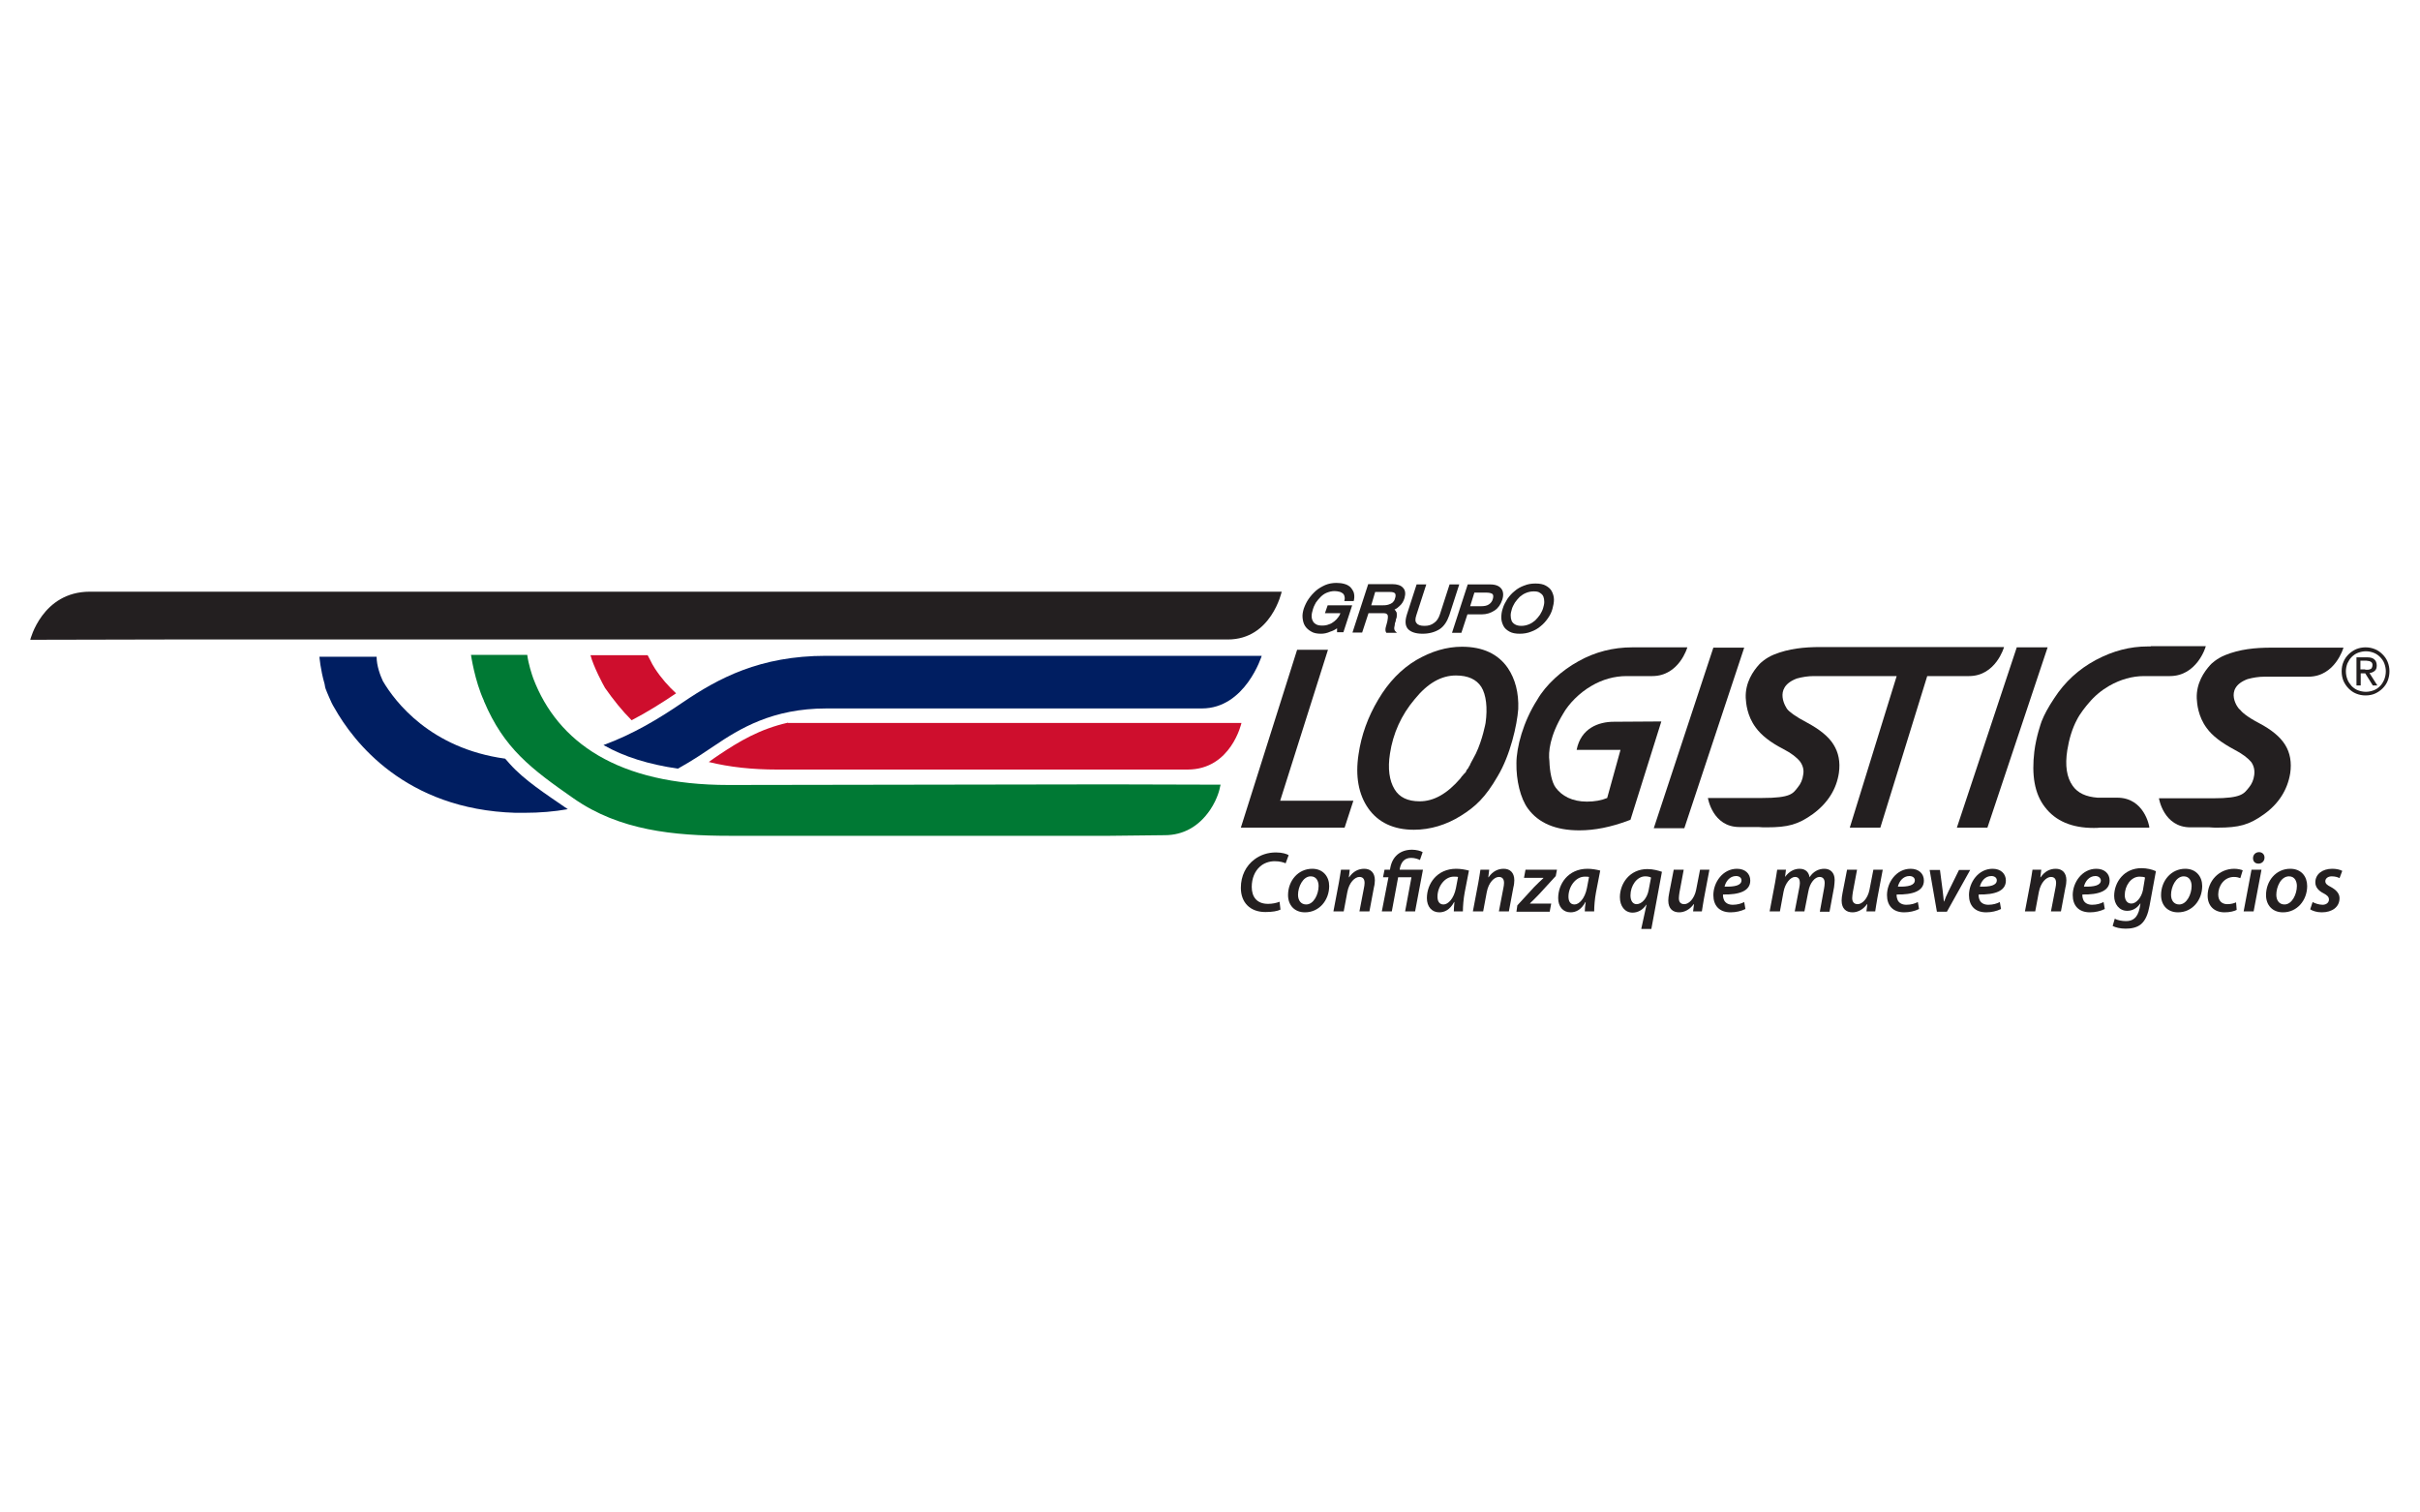 <?xml version="1.0" encoding="iso-8859-1"?>
<!-- Generator: Adobe Illustrator 23.1.1, SVG Export Plug-In . SVG Version: 6.00 Build 0)  -->
<svg version="1.1" id="Layer_1" xmlns="http://www.w3.org/2000/svg" xmlns:xlink="http://www.w3.org/1999/xlink" x="0px" y="0px"
	 width="800px" height="500px" viewBox="0 0 800 500" style="enable-background:new 0 0 800 500;" xml:space="preserve">
<style type="text/css">
	.st0{fill:#001E61;}
	.st1{fill:#CE0E2D;}
	.st2{fill:#007934;}
	.st3{fill:#231F20;}
</style>
<g>
	<path class="st0" d="M235.9,246.7c8.7-5.9,19.5-12.5,37.3-12.5h34.4h74.8h9.5c2.2,0,4.2,0,5.4,0c14.4,0,19.8-17.4,19.8-17.4h-23.5
		h-9.3h-2h-75h-34.2c-21.9,0-35.6,7.4-47.4,15.4c-7.9,5.4-16.4,10.5-26.2,14.1c6.8,3.9,15,6.4,24.6,7.8
		C229,251.4,232.9,248.7,235.9,246.7z"/>
	<g>
		<path class="st1" d="M208.8,238.1c5.2-2.7,10.1-5.8,14.7-8.9c-2.5-2.3-4.9-5-7-8.2c-0.2-0.3-0.9-1.5-0.9-1.5
			c-0.3-0.7-0.9-1.7-1.5-2.9h-18.9c1,3.8,4.2,9.8,4.8,10.8C202.8,231.4,205.7,235,208.8,238.1z"/>
		<path class="st1" d="M260.5,238.9c-9.4,2.1-16.3,6.3-22.6,10.5c-1.1,0.7-2.3,1.6-3.6,2.5c6.9,1.7,14.4,2.5,22.6,2.5l57.9,0l0,0
			h63.8c0.4,0,10.7,0,14,0c14.4,0,17.8-15.4,17.8-15.4l-23.5,0H260.5z"/>
	</g>
	<path class="st2" d="M366.9,259.3l-126.1,0.2c-36.6,0-56.5-14.2-64.5-35.2c-0.5-1.4-1.6-4.7-2-7.8h-18.6c0,0,1.2,8.5,4.3,15.2
		c0,0,0,0,0,0.1c6.6,15.6,15.5,22.3,29.7,32.2c15.1,10.5,32.9,12.3,51.4,12.3h125.8c0.4,0,18.1-0.2,18.1-0.2c6.2,0,11.3-2.9,15-8.3
		c2.7-4,3.3-7.5,3.3-7.6l0.2-0.8C403.5,259.4,367.4,259.3,366.9,259.3z"/>
	<path class="st0" d="M187.7,267.5c-7.4-5.1-14.4-9.6-19.2-15c-0.5-0.6-1-1.1-1.5-1.7c-24.7-3.4-36.4-18.8-40.4-25.6
		c-0.9-1.9-2.1-5.1-2.1-8.1c0,0-18.9,0-18.9,0c0,0,0.3,4.2,1.7,9c0.1,0.7,0.2,1.3,0.5,2c0.1,0.2,0.4,1.1,1,2.4
		c0.5,1.2,1.1,2.5,1.8,3.6c6.2,11,23.3,33.5,59.8,34.6c1,0,2,0,2.9,0C178.4,268.7,183.2,268.3,187.7,267.5
		C187.7,267.6,187.7,267.5,187.7,267.5z"/>
	<g>
		<path class="st3" d="M390.5,195.6h-2h-63.1H65.2H45.5c-5.1,0-10.7,0-15.8,0c-15.8,0-19.7,15.9-19.7,15.9l45.6-0.1h332.9
			c0.4,0,14.1,0,17.4,0c14.4,0,17.8-15.8,17.8-15.8H390.5z"/>
	</g>
	<g>
		<polygon class="st3" points="666.7,214 646.9,273.6 657,273.6 676.9,214 		"/>
	</g>
	<g>
		<polygon class="st3" points="566.4,214.1 546.7,273.8 556.8,273.8 576.6,214.1 		"/>
	</g>
	<g>
		<polygon class="st3" points="423.2,264.7 439,214.8 428.8,214.8 410.2,273.6 444.5,273.6 447.4,264.7 		"/>
	</g>
	<g>
		<path class="st3" d="M743,224.5c1.8-0.5,3.7-0.8,5.6-0.8c0.6,0,1.1,0,1.8,0c0.1,0,0.2,0,0.3,0c1.2,0,8.9,0,12.4,0
			c8.9,0,11.6-9.6,11.6-9.6h-23.8c-5.4,0-10.5,0.5-15.4,2.5c-2.7,1.1-4.6,2.9-4.9,3.3c-1.9,2.1-4.6,5.9-4.4,11
			c0.1,1.7,0.4,5.9,3.3,9.8c1.8,2.5,4.8,4.8,9.1,7.1c2.7,1.4,4.5,2.8,5.6,4.1c0.9,1.3,1.2,2.7,1,4.3c-0.2,1.6-0.8,3-1.8,4.2
			c-1.6,1.9-2.2,3.5-11.8,3.5h-17.9c0,0,1.5,9.6,10.4,9.6c3.3,0,5.1,0,6.3,0c0.9,0.1,1.8,0.1,2.7,0.1c7.1,0,10.4-0.9,15.3-4.4
			c4.9-3.5,7.8-8.1,8.7-13.6c0.5-3.5,0-6.7-1.7-9.4c-1.6-2.6-4.5-5-8.7-7.2c-4-2.1-5.6-3.6-6.3-4.5
			C740.1,234.6,734.7,227.6,743,224.5z"/>
	</g>
	<g>
		<path class="st3" d="M601.8,213.9c-5.3,0-10.5,0.5-15.4,2.5c-2.7,1.1-4.6,2.9-4.9,3.3c-1.9,2.1-4.6,5.9-4.4,11
			c0.1,1.7,0.4,5.9,3.3,9.8c1.8,2.5,4.8,4.9,9.1,7.1c2.7,1.4,4.5,2.8,5.6,4.2c0.9,1.3,1.3,2.7,1,4.3c-0.2,1.6-0.8,3-1.8,4.2
			c-1.6,2-2.2,3.5-11.8,3.5h-17.9c0,0,1.5,9.6,10.4,9.6c3.3,0,5.1,0,6.3,0c0.9,0.1,1.8,0.1,2.7,0.1c7.1,0,10.4-0.9,15.3-4.4
			c4.9-3.6,7.8-8.2,8.6-13.6c0.5-3.6-0.1-6.7-1.8-9.4c-1.6-2.6-4.6-5-8.7-7.2c-4-2.1-5.9-3.6-6.6-4.5c0,0-5.1-7,3.2-10.1
			c1.8-0.5,3.7-0.8,5.6-0.8c0.6,0,1.1,0,1.8,0c0.1,0,0.2,0,0.3,0c0.6,0,13.5,0,25.3,0l-15.5,50.1h10.1l15.5-50.1c7,0,12.7,0,13.8,0
			c8.9,0,11.6-9.6,11.6-9.6H601.8z"/>
	</g>
	<g>
		<path class="st3" d="M711,213.7c-0.3,0-0.7,0-1,0c-5.9,0-11.5,1.5-16.8,4.3l-0.2,0.1c-0.1,0-0.2,0.1-0.2,0.1
			c-5.6,3-10.2,7.2-13.7,12.6c-2,3-3.3,5.4-4.2,7.7l-0.1,0.3c0,0-1.7,4.7-2.3,9.7c-0.9,7.6,0,13.8,3.5,18.3
			c3.5,4.6,8.9,6.9,16.1,6.9c0.7,0,1.5,0,2.2-0.1h16.2l0-0.3c0-0.1-1.6-9.6-10.6-9.6h-6.5c-3.8-0.3-6.5-1.5-8.2-3.9
			c-2-2.8-2.6-6.7-1.8-11.8c0.6-3.7,1.6-7.1,3.2-10.1c1-2,3-4.5,3.9-5.5c1.9-2.3,4.2-4.2,6.8-5.7c3.7-2.1,7.6-3.2,11.5-3.2h8.5
			c8.9,0,11.8-9.5,11.8-9.6l0.1-0.3H711z"/>
	</g>
	<g>
		<path class="st3" d="M516.7,236c1.9-3.4,5.5-7,9.3-9.2c3.7-2.2,7.7-3.3,11.7-3.3c0,0,0.7,0,8.5,0c8.9,0,11.6-9.5,11.6-9.5h-18.2
			c-6.3,0-12.3,1.5-17.8,4.6c-5.5,3-10.8,7.8-13.6,12.7c-4.7,7.3-6.9,15.8-6.9,21c-0.1,5.6,1.3,11.6,3.8,15c3.5,4.8,9.2,7.2,17,7.2
			c5.1,0,10.5-1.1,16.1-3.2l0.8-0.3l10.2-32.5c0,0-10.7,0.1-15.7,0.1c-5,0-10.9,2.1-12.3,9.3c0.8,0,2.3,0,4.1,0h10.4l-4.4,15.9
			c-1.9,0.8-4.2,1.2-6.7,1.2c-4.9,0-8.3-1.9-10.3-4.6c-1.3-1.7-2-5.3-2.1-8.8C511.8,248.7,512.3,243.3,516.7,236z"/>
	</g>
	<g>
		<path class="st3" d="M501.9,234.4c0.2-5.4-1-9.9-3.4-13.5c-3.2-4.7-8.3-7.1-15.2-7.1c-5.1,0-10.1,1.5-15.1,4.4
			c-4.9,2.9-9.2,7.3-12.6,13.1c-3.4,5.7-5.6,11.8-6.5,18.1c-1.1,7.2,0,13.2,3.2,17.8c3.3,4.7,8.4,7.1,15.1,7.1
			c5.4,0,10.7-1.6,15.5-4.6c4.8-3,8.1-6,12.2-13.1C499.3,249.6,501.5,239.7,501.9,234.4z M469.3,264.9c-3.9,0-6.7-1.3-8.3-4
			c-1.7-2.8-2.3-6.8-1.5-11.8c1-6.6,3.7-12.7,8.2-18c4.3-5.3,8.8-7.8,13.6-7.8c4,0,6.8,1.3,8.4,3.8c1.6,2.6,2.1,6.9,1.4,11.9
			c0,0-1,5.5-3.2,10.1c0,0,0,0,0,0c-0.3,0.5-0.6,1.1-0.9,1.7c-0.1,0.1-0.1,0.2-0.1,0.2c-0.2,0.4-0.5,0.8-0.7,1.3c0,0,0,0,0,0
			c-0.1,0.1-0.1,0.2-0.2,0.4c0,0,0,0,0,0.1c-0.2,0.3-0.3,0.5-0.5,0.8c0,0,0,0,0,0.1c-0.1,0.1-0.1,0.2-0.2,0.3c0,0,0,0.1-0.1,0.1
			c-0.1,0.1-0.1,0.2-0.2,0.3c0,0,0,0.1-0.1,0.1c-0.1,0.1-0.2,0.2-0.2,0.4c0,0,0,0,0,0.1c-0.1,0.1-0.1,0.2-0.2,0.3
			c0,0-0.1,0.1-0.1,0.1c-0.1,0.1-0.1,0.2-0.2,0.2c0,0-0.1,0.1-0.1,0.1c-0.1,0.1-0.1,0.2-0.2,0.2c0,0,0,0.1-0.1,0.1
			c-0.1,0.1-0.1,0.2-0.2,0.3c0,0,0,0.1-0.1,0.1c-0.1,0.1-0.1,0.1-0.2,0.2c0,0-0.1,0.1-0.1,0.1c-0.1,0.1-0.1,0.1-0.1,0.2
			c0,0,0,0.1-0.1,0.1c-0.1,0.1-0.1,0.2-0.2,0.3C478.4,262.4,474,264.9,469.3,264.9z"/>
	</g>
	<g>
		<path class="st3" d="M439.7,208.5c-1,0.3-2,0.5-3,0.5c-1.2,0-2.2-0.2-3-0.6c-0.8-0.4-1.4-1-1.9-1.7c-0.4-0.7-0.7-1.5-0.7-2.4
			c-0.1-0.9,0.1-1.9,0.4-2.8c0.4-1.1,0.9-2.1,1.5-3.1c0.6-1,1.4-1.9,2.3-2.6c0.9-0.7,1.9-1.3,3-1.8c1.1-0.4,2.3-0.7,3.6-0.7
			c0.9,0,1.7,0.1,2.4,0.3c0.7,0.2,1.3,0.5,1.8,0.9c0.5,0.4,0.8,0.9,1,1.6c0.2,0.6,0.2,1.4,0.1,2.3H445c0.1-0.6,0-1.1-0.1-1.5
			c-0.2-0.4-0.4-0.8-0.7-1c-0.3-0.3-0.8-0.5-1.2-0.6c-0.5-0.1-1-0.2-1.6-0.2c-1,0-1.9,0.2-2.7,0.5c-0.8,0.4-1.5,0.8-2.2,1.4
			c-0.6,0.6-1.2,1.3-1.6,2c-0.5,0.8-0.8,1.6-1.1,2.4c-0.3,0.8-0.4,1.5-0.4,2.3c0,0.7,0.2,1.4,0.4,1.9c0.3,0.6,0.7,1,1.3,1.3
			c0.6,0.3,1.3,0.5,2.2,0.5c0.8,0,1.6-0.1,2.4-0.4c0.7-0.3,1.4-0.6,2-1c0.6-0.4,1.1-1,1.5-1.6c0.4-0.6,0.7-1.2,0.9-1.9h-5.2l0.5-1.7
			h7.1l-2.6,7.9l-1.4,0l0-1.9C441.7,207.6,440.7,208.2,439.7,208.5z"/>
		<path class="st3" d="M436.7,209.5c-1.3,0-2.4-0.2-3.2-0.7c-0.9-0.5-1.6-1.1-2.1-1.9c-0.5-0.8-0.7-1.7-0.8-2.7c-0.1-1,0.1-2,0.4-3
			c0.4-1.1,0.9-2.2,1.6-3.2c0.7-1,1.5-1.9,2.4-2.7c0.9-0.8,2-1.4,3.1-1.9c1.2-0.5,2.4-0.7,3.7-0.7c0.9,0,1.8,0.1,2.5,0.3
			c0.8,0.2,1.4,0.5,2,1c0.5,0.5,0.9,1.1,1.2,1.8c0.2,0.7,0.3,1.5,0.1,2.5l-0.1,0.4h-3.1l0.1-0.5c0.1-0.5,0-0.9-0.1-1.3
			c-0.1-0.3-0.3-0.6-0.6-0.8c-0.3-0.2-0.6-0.4-1.1-0.5c-0.4-0.1-1-0.2-1.5-0.2c-0.9,0-1.7,0.2-2.5,0.5c-0.8,0.3-1.5,0.8-2.1,1.4
			c-0.6,0.6-1.1,1.2-1.6,1.9c-0.4,0.7-0.8,1.5-1,2.3c-0.2,0.7-0.4,1.4-0.4,2.1c0,0.6,0.1,1.2,0.4,1.7c0.2,0.5,0.6,0.8,1.1,1.1
			c0.5,0.3,1.2,0.4,2,0.4c0.8,0,1.5-0.1,2.2-0.4c0.7-0.2,1.3-0.6,1.8-1c0.5-0.4,1-0.9,1.4-1.5c0.3-0.4,0.5-0.8,0.6-1.2l-5.1,0
			l0.9-2.6h8.1l-2.9,8.9H442l0-1.3c-0.7,0.5-1.5,0.9-2.2,1.1C438.7,209.3,437.7,209.5,436.7,209.5z M441.8,193.8
			c-1.2,0-2.4,0.2-3.4,0.6c-1,0.4-2,1-2.8,1.7c-0.8,0.7-1.6,1.6-2.2,2.5c-0.6,0.9-1.1,2-1.4,3c-0.3,0.9-0.4,1.8-0.4,2.7
			c0,0.8,0.3,1.6,0.7,2.2c0.4,0.6,0.9,1.1,1.7,1.5c0.7,0.4,1.7,0.6,2.8,0.6c0.9,0,1.8-0.2,2.8-0.5c1-0.3,1.9-0.9,2.7-1.6l0.8-0.7
			l-0.1,2.5l0.5,0l2.3-7h-6.1l-0.2,0.7l5.1,0l-0.2,0.6c-0.2,0.7-0.5,1.4-1,2.1c-0.4,0.6-1,1.2-1.6,1.7c-0.6,0.5-1.3,0.8-2.1,1.1
			c-0.8,0.3-1.6,0.4-2.5,0.4c-1,0-1.8-0.2-2.5-0.6c-0.7-0.4-1.2-0.9-1.5-1.5c-0.3-0.6-0.5-1.3-0.5-2.1c0-0.8,0.1-1.6,0.4-2.4
			c0.3-0.8,0.6-1.7,1.1-2.5c0.5-0.8,1.1-1.5,1.7-2.1c0.7-0.6,1.5-1.1,2.3-1.5c0.9-0.4,1.9-0.6,2.9-0.6c0.6,0,1.2,0.1,1.8,0.2
			c0.6,0.2,1,0.4,1.4,0.7c0.4,0.3,0.7,0.7,0.9,1.2c0.1,0.3,0.2,0.7,0.2,1.2h1.2c0.1-0.6,0-1.2-0.1-1.6c-0.2-0.5-0.5-1-0.9-1.3
			c-0.4-0.4-1-0.6-1.6-0.8C443.4,193.8,442.6,193.8,441.8,193.8z"/>
	</g>
	<g>
		<path class="st3" d="M460.4,193.6c1.5,0,2.6,0.4,3.3,1.1c0.6,0.7,0.8,1.7,0.4,2.9c-0.3,0.9-0.8,1.7-1.4,2.4
			c-0.7,0.7-1.5,1.2-2.6,1.4l0,0c0.4,0.1,0.8,0.2,1,0.4c0.2,0.2,0.4,0.4,0.5,0.7c0.1,0.3,0.1,0.6,0.1,0.9c0,0.3-0.1,0.7-0.2,1.1
			c-0.1,0.4-0.2,0.7-0.3,1.1c-0.1,0.4-0.2,0.8-0.3,1.1c-0.1,0.4-0.1,0.7-0.1,1c0,0.3,0.1,0.6,0.2,0.9h-2.4c-0.1-0.2-0.1-0.4-0.1-0.6
			c0-0.3,0.1-0.6,0.2-0.9c0.1-0.3,0.2-0.7,0.3-1.1c0.1-0.4,0.2-0.8,0.2-1.1c0.1-0.4,0.1-0.7,0.1-1c0-0.3,0-0.6-0.2-0.9
			c-0.1-0.2-0.3-0.4-0.6-0.6c-0.3-0.1-0.7-0.2-1.2-0.2h-5.2l-2.1,6.4h-2.1l4.9-15.1H460.4z M458.6,200.5c0.5-0.1,0.9-0.2,1.3-0.4
			c0.4-0.2,0.8-0.5,1.1-0.8c0.3-0.3,0.6-0.8,0.7-1.3c0.2-0.8,0.2-1.4-0.1-1.9c-0.3-0.5-1-0.7-2-0.7h-5.3l-1.7,5.3l4.5,0
			C457.7,200.6,458.1,200.5,458.6,200.5z"/>
		<path class="st3" d="M461.8,209.2h-3.5l-0.1-0.2c-0.2-0.3-0.2-0.6-0.2-1c0-0.3,0.1-0.6,0.2-1c0.1-0.3,0.2-0.7,0.3-1.1
			c0.1-0.4,0.2-0.7,0.2-1c0.1-0.4,0.1-0.7,0.1-1c0-0.2,0-0.5-0.1-0.6c-0.1-0.2-0.2-0.3-0.4-0.4c-0.1-0.1-0.4-0.2-1-0.2l-4.9,0
			l-2.1,6.4h-3.2l5.2-16l7.9,0c1.7,0,2.9,0.4,3.6,1.2c0.8,0.8,0.9,2,0.5,3.4c-0.3,1-0.8,1.9-1.6,2.6c-0.5,0.5-1,0.9-1.7,1.2
			c0,0,0,0,0,0c0.3,0.3,0.5,0.6,0.6,0.9c0.1,0.3,0.1,0.7,0.1,1.1c0,0.4-0.1,0.7-0.2,1.1c-0.1,0.4-0.2,0.8-0.3,1.2
			c-0.1,0.4-0.2,0.7-0.2,1.1c-0.1,0.3-0.1,0.7-0.1,1c0,0.3,0.1,0.5,0.2,0.6L461.8,209.2z M458.9,208.2h1.4c0-0.1,0-0.3,0-0.4
			c0-0.4,0-0.7,0.1-1.1c0.1-0.4,0.2-0.8,0.3-1.2c0.1-0.4,0.2-0.7,0.3-1.1c0.1-0.3,0.1-0.7,0.1-1c0-0.3,0-0.5-0.1-0.7
			c-0.1-0.2-0.2-0.3-0.3-0.5c-0.2-0.1-0.4-0.2-0.8-0.3l-0.5-0.1l0.3-0.8l0.3-0.1c1-0.2,1.8-0.7,2.4-1.3c0.6-0.6,1.1-1.4,1.3-2.2
			c0.3-1.1,0.3-1.8-0.3-2.4c-0.5-0.6-1.5-0.9-2.9-0.9l-7.2,0l-4.6,14.1h1.1l2.1-6.4h5.6c0.6,0,1.1,0.1,1.4,0.3
			c0.4,0.2,0.6,0.5,0.8,0.8c0.2,0.3,0.2,0.7,0.2,1.1c0,0.3-0.1,0.7-0.1,1.1c0,0.4-0.1,0.8-0.2,1.2c-0.1,0.4-0.2,0.7-0.3,1.1
			C459,207.6,459,207.9,458.9,208.2C458.9,208.2,458.9,208.2,458.9,208.2z M457.2,201.1H452l2-6.2h5.7c1.2,0,2,0.3,2.4,0.9
			c0.4,0.6,0.4,1.4,0.1,2.3c-0.2,0.6-0.5,1.1-0.8,1.5c-0.4,0.4-0.8,0.7-1.2,0.9c-0.4,0.2-0.9,0.4-1.5,0.5
			C458.2,201,457.7,201.1,457.2,201.1z M453.3,200.1h3.8c0.5,0,0.9,0,1.4-0.1c0.4-0.1,0.8-0.2,1.2-0.4c0.4-0.2,0.7-0.4,0.9-0.7
			c0.3-0.3,0.5-0.7,0.6-1.2c0.2-0.6,0.2-1.1,0-1.5c-0.3-0.4-1-0.5-1.6-0.5h-5L453.3,200.1z"/>
	</g>
	<g>
		<path class="st3" d="M475.5,207.6c-1.4,1-3.1,1.4-5.2,1.4c-2.1,0-3.6-0.5-4.4-1.4c-0.9-0.9-1-2.4-0.3-4.4l3.1-9.6l2.1,0l-3.1,9.6
			c-0.4,1.3-0.4,2.4,0.2,3.1c0.5,0.7,1.5,1,3,1c1.4,0,2.5-0.3,3.5-1c0.9-0.7,1.6-1.7,2.1-3.1l3.1-9.6h2.1l-3.1,9.6
			C477.9,205.2,476.9,206.6,475.5,207.6z"/>
		<path class="st3" d="M470.3,209.5L470.3,209.5c-2.2,0-3.8-0.5-4.8-1.5c-1-1.1-1.1-2.7-0.4-4.9l3.2-9.9h3.2l-3.3,10.2
			c-0.4,1.2-0.4,2.1,0.1,2.6c0.4,0.6,1.3,0.9,2.6,0.9c1.3,0,2.3-0.3,3.2-1c0.9-0.6,1.5-1.6,1.9-2.8l3.2-9.9h3.2l-3.3,10.2
			c-0.7,2-1.7,3.6-3.2,4.6C474.3,209,472.4,209.5,470.3,209.5z M469,194.1l-3,9.3c-0.6,1.8-0.5,3.1,0.2,3.9c0.8,0.8,2.1,1.2,4.1,1.2
			c1.9,0,3.6-0.5,4.9-1.4c1.3-0.9,2.3-2.3,2.9-4.1l2.9-9h-1.1l-3,9.3c-0.5,1.4-1.2,2.6-2.2,3.3c-1,0.8-2.3,1.1-3.8,1.1
			c-1.6,0-2.7-0.4-3.4-1.2c-0.6-0.8-0.7-2-0.2-3.5l2.9-9H469z"/>
	</g>
	<g>
		<path class="st3" d="M492.6,193.6c1.6,0,2.7,0.4,3.3,1.2c0.6,0.8,0.6,1.9,0.2,3.3c-0.5,1.4-1.2,2.5-2.3,3.3
			c-1.1,0.8-2.4,1.2-4.1,1.2h-4.9l-2,6.2h-2.1l4.9-15.1H492.6z M489.5,200.9c1.2,0,2.2-0.2,2.9-0.7c0.7-0.5,1.2-1.2,1.5-2.1
			c0.3-0.9,0.2-1.6-0.2-2.1c-0.4-0.5-1.2-0.7-2.4-0.7h-4.2l-1.8,5.5H489.5z"/>
		<path class="st3" d="M483.1,209.2H480l5.2-16h7.4c1.8,0,3,0.5,3.7,1.4c0.7,0.9,0.8,2.2,0.3,3.7c-0.5,1.5-1.3,2.7-2.5,3.5
			c-1.2,0.8-2.6,1.3-4.3,1.3l-4.7,0L483.1,209.2z M481.3,208.2h1.1l2-6.2l5.4,0c1.5,0,2.7-0.4,3.7-1.1c1-0.7,1.7-1.7,2.1-3
			c0.4-1.2,0.4-2.2-0.1-2.8c-0.5-0.6-1.5-1-2.9-1h-6.7L481.3,208.2z M489.6,201.3L489.6,201.3l-0.1,0h-4.9l2.1-6.5h4.6
			c1.4,0,2.3,0.3,2.8,0.9c0.5,0.6,0.6,1.5,0.3,2.5c-0.3,1-0.9,1.8-1.7,2.3C491.9,201.1,490.9,201.3,489.6,201.3z M486,200.4l3.7,0
			c1.1,0,1.9-0.2,2.5-0.6c0.6-0.4,1.1-1,1.3-1.8c0.2-0.7,0.2-1.3-0.1-1.6c-0.2-0.2-0.8-0.5-2.1-0.5h-3.9L486,200.4z"/>
	</g>
	<g>
		<path class="st3" d="M498.7,198.2c0.6-0.9,1.4-1.8,2.3-2.5c0.9-0.7,1.9-1.3,3-1.7c1.1-0.4,2.3-0.7,3.6-0.7c1.3,0,2.3,0.2,3.2,0.7
			c0.8,0.4,1.4,1,1.9,1.8c0.4,0.7,0.6,1.6,0.6,2.5c0,0.9-0.1,1.9-0.5,3c-0.3,1-0.8,2-1.4,3c-0.6,0.9-1.4,1.8-2.3,2.5
			c-0.9,0.7-1.9,1.3-3,1.7c-1.1,0.4-2.3,0.6-3.6,0.6c-1.3,0-2.3-0.2-3.2-0.6c-0.8-0.4-1.4-1-1.8-1.7c-0.4-0.7-0.6-1.6-0.6-2.5
			c0-0.9,0.1-1.9,0.5-3C497.6,200.1,498,199.2,498.7,198.2z M499,203.4c0,0.7,0.1,1.4,0.3,2c0.3,0.6,0.7,1.1,1.3,1.4
			c0.6,0.4,1.4,0.5,2.3,0.5c1,0,1.9-0.2,2.7-0.5c0.8-0.4,1.6-0.8,2.2-1.4c0.6-0.6,1.2-1.3,1.6-2c0.4-0.7,0.8-1.5,1-2.2
			c0.2-0.8,0.4-1.5,0.4-2.2c0-0.7-0.1-1.4-0.3-2c-0.3-0.6-0.7-1.1-1.3-1.4c-0.6-0.4-1.4-0.5-2.4-0.5c-1,0-1.9,0.2-2.7,0.5
			c-0.8,0.4-1.6,0.8-2.2,1.4c-0.6,0.6-1.2,1.3-1.6,2c-0.4,0.7-0.8,1.5-1,2.2C499.1,201.9,499,202.7,499,203.4z"/>
		<path class="st3" d="M502.4,209.5L502.4,209.5c-1.4,0-2.5-0.2-3.4-0.7c-0.9-0.5-1.6-1.1-2-1.9c-0.4-0.8-0.7-1.7-0.7-2.7
			c0-1,0.1-2,0.5-3.1c0.3-1.1,0.9-2.1,1.5-3.1c0.7-1,1.5-1.9,2.4-2.6c0.9-0.8,2-1.4,3.1-1.8c1.2-0.5,2.4-0.7,3.8-0.7
			c1.4,0,2.5,0.2,3.4,0.7c0.9,0.5,1.6,1.1,2,1.9c0.4,0.8,0.7,1.7,0.7,2.7c0,1-0.2,2-0.5,3.1c-0.3,1.1-0.8,2.1-1.5,3.1
			c-0.7,1-1.5,1.9-2.4,2.6c-0.9,0.8-2,1.4-3.1,1.8C505,209.3,503.7,209.5,502.4,209.5z M507.5,193.8c-1.2,0-2.4,0.2-3.4,0.6
			c-1.1,0.4-2,1-2.9,1.7c-0.8,0.7-1.6,1.5-2.2,2.4c-0.6,0.9-1.1,1.9-1.4,2.8c-0.3,1-0.5,1.9-0.5,2.8c0,0.9,0.2,1.6,0.6,2.3
			c0.4,0.6,0.9,1.2,1.7,1.6c0.8,0.4,1.7,0.6,2.9,0.6l0,0.5v-0.5c1.2,0,2.4-0.2,3.4-0.6c1.1-0.4,2-1,2.8-1.7c0.8-0.7,1.6-1.5,2.2-2.4
			c0.6-0.9,1.1-1.9,1.4-2.8c0.3-1,0.5-1.9,0.4-2.8c0-0.9-0.2-1.6-0.6-2.3c-0.4-0.6-0.9-1.2-1.7-1.6
			C509.7,194,508.7,193.8,507.5,193.8z M503,207.8L503,207.8c-1.1,0-1.9-0.2-2.6-0.6c-0.7-0.4-1.2-1-1.5-1.6
			c-0.3-0.7-0.4-1.4-0.4-2.2c0-0.8,0.2-1.6,0.4-2.4c0.3-0.8,0.6-1.6,1.1-2.3c0.5-0.8,1.1-1.5,1.7-2.1c0.7-0.6,1.5-1.1,2.3-1.5
			c0.9-0.4,1.9-0.6,2.9-0.6h0c1.1,0,1.9,0.2,2.6,0.6c0.7,0.4,1.2,1,1.5,1.6c0.3,0.7,0.4,1.4,0.4,2.2c0,0.8-0.2,1.6-0.4,2.4
			c-0.3,0.8-0.6,1.6-1.1,2.3c-0.5,0.8-1.1,1.5-1.7,2.1c-0.7,0.6-1.5,1.1-2.3,1.5C505,207.7,504,207.8,503,207.8z M507,195.5
			c-0.9,0-1.8,0.2-2.5,0.5c-0.8,0.3-1.5,0.8-2.1,1.3c-0.6,0.6-1.1,1.2-1.6,1.9c-0.4,0.7-0.8,1.4-1,2.1c-0.2,0.7-0.4,1.4-0.4,2.1
			c0,0.7,0.1,1.3,0.3,1.8c0.2,0.5,0.6,0.9,1.1,1.2c0.5,0.3,1.2,0.5,2.1,0.5c0.9,0,1.8-0.2,2.5-0.5c0.8-0.3,1.5-0.8,2.1-1.3
			c0.6-0.6,1.1-1.2,1.6-1.9c0.4-0.7,0.8-1.4,1-2.1c0.2-0.7,0.4-1.4,0.4-2.1c0-0.7-0.1-1.3-0.3-1.8c-0.2-0.5-0.6-0.9-1.1-1.2
			C508.6,195.6,507.9,195.5,507,195.5L507,195.5z"/>
	</g>
	<g>
		<path class="st3" d="M774.7,218.8c0.4-1,1-1.8,1.7-2.5c0.7-0.7,1.6-1.3,2.5-1.7c1-0.4,2-0.6,3.1-0.6c1.1,0,2.1,0.2,3.1,0.6
			c1,0.4,1.8,1,2.5,1.7c0.7,0.7,1.3,1.5,1.7,2.5c0.4,1,0.6,2,0.6,3.1c0,1.1-0.2,2.2-0.6,3.2c-0.4,1-1,1.8-1.7,2.5
			c-0.7,0.7-1.6,1.3-2.5,1.7s-2,0.6-3.1,0.6c-1.1,0-2.1-0.2-3.1-0.6c-1-0.4-1.8-1-2.5-1.7c-0.7-0.7-1.3-1.6-1.7-2.5
			c-0.4-1-0.6-2-0.6-3.2C774.1,220.8,774.3,219.7,774.7,218.8z M776,224.6c0.3,0.8,0.8,1.5,1.4,2.2c0.6,0.6,1.3,1.1,2.1,1.4
			c0.8,0.3,1.7,0.5,2.6,0.5c0.9,0,1.8-0.2,2.6-0.5c0.8-0.3,1.5-0.8,2.1-1.4c0.6-0.6,1-1.3,1.4-2.2c0.3-0.8,0.5-1.7,0.5-2.7
			c0-0.9-0.2-1.8-0.5-2.6c-0.3-0.8-0.8-1.5-1.4-2.1c-0.6-0.6-1.3-1.1-2.1-1.4c-0.8-0.3-1.6-0.5-2.6-0.5c-0.9,0-1.8,0.2-2.6,0.5
			c-0.8,0.3-1.5,0.8-2.1,1.4c-0.6,0.6-1,1.3-1.4,2.1c-0.3,0.8-0.5,1.7-0.5,2.6C775.5,222.9,775.7,223.8,776,224.6z M782.5,217.3
			c1.1,0,1.9,0.2,2.4,0.7c0.5,0.4,0.8,1.1,0.8,2c0,0.8-0.2,1.4-0.7,1.8c-0.5,0.4-1,0.6-1.7,0.7l2.6,4.1h-1.5l-2.5-4h-1.5v4H779v-9.3
			H782.5z M781.9,221.4c0.3,0,0.6,0,0.9,0c0.3,0,0.5-0.1,0.8-0.2c0.2-0.1,0.4-0.2,0.5-0.5c0.1-0.2,0.2-0.5,0.2-0.9
			c0-0.3-0.1-0.6-0.2-0.7c-0.1-0.2-0.3-0.3-0.5-0.4c-0.2-0.1-0.4-0.2-0.7-0.2c-0.2,0-0.5-0.1-0.7-0.1h-1.9v2.9H781.9z"/>
	</g>
	<g>
		<path class="st3" d="M423.3,300.7c-1,0.5-2.7,0.8-5,0.8c-5,0-8.1-3.1-8.1-8c0-4,1.7-7.3,4.5-9.4c2-1.5,4.4-2.3,7.1-2.3
			c2.1,0,3.6,0.5,4.2,0.9l-1,2.7c-0.6-0.3-1.9-0.7-3.6-0.7c-1.8,0-3.6,0.6-4.9,1.8c-1.7,1.5-2.7,3.9-2.7,6.7c0,3.2,1.6,5.6,5.4,5.6
			c1.4,0,2.8-0.3,3.8-0.7L423.3,300.7z"/>
		<path class="st3" d="M439.4,292.9c0,4.7-3.3,8.7-8,8.7c-3.5,0-5.6-2.4-5.6-5.7c0-4.7,3.3-8.7,8-8.7
			C437.4,287.2,439.4,289.8,439.4,292.9z M429.1,295.8c0,1.9,1,3.2,2.7,3.2c2.5,0,4.1-3.4,4.1-6.1c0-1.4-0.6-3.2-2.6-3.2
			C430.7,289.7,429.1,293.2,429.1,295.8z"/>
		<path class="st3" d="M440.8,301.3l1.8-9.5c0.3-1.6,0.5-3.1,0.7-4.3h2.9l-0.3,2.5h0.1c1.3-1.9,3-2.8,5-2.8c2,0,3.5,1.2,3.5,3.8
			c0,0.6-0.1,1.6-0.3,2.3l-1.5,8h-3.3l1.5-7.8c0.1-0.5,0.2-1.1,0.2-1.6c0-1.1-0.4-2-1.7-2c-1.5,0-3.4,1.8-4,5l-1.2,6.4H440.8z"/>
		<path class="st3" d="M456.8,301.3L459,290h-1.8l0.5-2.5h1.8l0.1-0.6c0.7-3.8,3.3-6,7.2-6c1.4,0,2.9,0.4,3.5,0.8l-0.9,2.6
			c-0.6-0.3-1.7-0.7-2.9-0.7c-2.4,0-3.3,1.6-3.7,3.3l-0.1,0.6h7.7l-2.6,13.8h-3.3l2.1-11.3h-4.4l-2.1,11.3H456.8z"/>
		<path class="st3" d="M480.6,301.3c0-0.8,0.1-1.9,0.2-3.1h-0.1c-1.4,2.6-3.2,3.4-4.9,3.4c-2.5,0-4.1-1.9-4.1-4.7
			c0-4.7,3.3-9.7,9.7-9.7c1.5,0,3.1,0.3,4.2,0.6l-1.4,7.2c-0.4,2.1-0.6,4.6-0.6,6.3H480.6z M482,289.9c-0.3-0.1-0.8-0.1-1.4-0.1
			c-3.1,0-5.4,3.4-5.4,6.6c0,1.4,0.5,2.6,2,2.6c1.5,0,3.4-1.9,4.1-5.4L482,289.9z"/>
		<path class="st3" d="M486.9,301.3l1.8-9.5c0.3-1.6,0.5-3.1,0.7-4.3h2.9l-0.3,2.5h0.1c1.3-1.9,3-2.8,5-2.8c2,0,3.5,1.2,3.5,3.8
			c0,0.6-0.1,1.6-0.3,2.3l-1.5,8h-3.3l1.5-7.8c0.1-0.5,0.2-1.1,0.2-1.6c0-1.1-0.4-2-1.7-2c-1.5,0-3.4,1.8-4,5l-1.2,6.4H486.9z"/>
		<path class="st3" d="M501.6,299.3l5.5-6c1.2-1.2,2-2,3.1-3l0-0.1h-6.4l0.5-2.7h10.4l-0.4,2.1l-5.4,5.9c-1.2,1.3-2.1,2.1-3.1,3.1
			v0.1h7l-0.5,2.7h-11L501.6,299.3z"/>
		<path class="st3" d="M523.9,301.3c0-0.8,0.1-1.9,0.3-3.1h-0.1c-1.4,2.6-3.2,3.4-4.9,3.4c-2.5,0-4.1-1.9-4.1-4.7
			c0-4.7,3.3-9.7,9.7-9.7c1.5,0,3.1,0.3,4.2,0.6l-1.4,7.2c-0.4,2.1-0.6,4.6-0.6,6.3H523.9z M525.3,289.9c-0.3-0.1-0.8-0.1-1.4-0.1
			c-3.1,0-5.4,3.4-5.4,6.6c0,1.4,0.5,2.6,2,2.6c1.5,0,3.4-1.9,4.1-5.4L525.3,289.9z"/>
		<path class="st3" d="M542.6,306.9l1.7-7.8h-0.1c-1.1,1.7-2.8,2.6-4.5,2.6c-2.6,0-4.2-2.2-4.2-5.1c0-4.5,3.2-9.3,9.1-9.3
			c1.9,0,3.6,0.5,4.8,0.9l-3.5,18.9H542.6z M545.8,290.1c-0.4-0.2-1-0.4-1.9-0.4c-2.8,0-4.9,3.1-4.9,6.3c0,1.8,0.8,2.9,2,2.9
			c1.8,0,3.5-2,4-4.6L545.8,290.1z"/>
		<path class="st3" d="M565.1,287.5l-1.8,9.5c-0.3,1.6-0.5,3.1-0.7,4.3h-2.9l0.3-2.4h-0.1c-1.3,1.8-3.1,2.7-4.8,2.7
			c-2,0-3.6-1.1-3.6-3.9c0-0.7,0.1-1.5,0.3-2.5l1.5-7.7h3.3l-1.4,7.5c-0.1,0.7-0.2,1.4-0.2,1.9c0,1.1,0.4,2,1.8,2
			c1.5,0,3.3-1.8,3.9-4.7l1.3-6.7H565.1z"/>
		<path class="st3" d="M577,300.5c-1.4,0.7-3.2,1.1-4.9,1.1c-3.8,0-5.7-2.3-5.7-5.7c0-4.2,3.1-8.7,7.8-8.7c2.7,0,4.4,1.6,4.4,3.9
			c0,3.5-3.7,4.7-9,4.6c-0.1,0.5,0.1,1.4,0.4,2c0.5,0.9,1.5,1.4,2.8,1.4c1.6,0,2.8-0.4,3.8-0.9L577,300.5z M573.9,289.6
			c-2.1,0-3.4,1.8-3.8,3.5c3.4,0.1,5.6-0.4,5.6-2.1C575.7,290.2,575,289.6,573.9,289.6z"/>
		<path class="st3" d="M585,301.3l1.8-9.5c0.3-1.6,0.5-3.1,0.7-4.3h2.9l-0.3,2.4h0c1.3-1.8,3-2.7,4.8-2.7c2.2,0,3.1,1.4,3.3,2.8
			c1.2-1.9,3-2.8,4.9-2.8c1.9,0,3.4,1.2,3.4,3.7c0,0.6-0.1,1.6-0.2,2.4l-1.5,8.1h-3.2l1.4-7.7c0.1-0.6,0.2-1.2,0.2-1.8
			c0-1.2-0.5-2-1.7-2c-1.5,0-3.2,1.9-3.7,4.8l-1.3,6.6h-3.2l1.5-7.8c0.1-0.6,0.2-1.1,0.2-1.6c0-1-0.3-2-1.6-2
			c-1.5,0-3.3,2.1-3.8,4.9l-1.2,6.5H585z"/>
		<path class="st3" d="M622.4,287.5l-1.8,9.5c-0.3,1.6-0.5,3.1-0.7,4.3H617l0.3-2.4h-0.1c-1.3,1.8-3.1,2.7-4.8,2.7
			c-2,0-3.6-1.1-3.6-3.9c0-0.7,0.1-1.5,0.3-2.5l1.5-7.7h3.3l-1.4,7.5c-0.1,0.7-0.2,1.4-0.2,1.9c0,1.1,0.5,2,1.8,2
			c1.5,0,3.3-1.8,3.9-4.7l1.3-6.7H622.4z"/>
		<path class="st3" d="M634.4,300.5c-1.4,0.7-3.2,1.1-4.9,1.1c-3.8,0-5.7-2.3-5.7-5.7c0-4.2,3.1-8.7,7.8-8.7c2.7,0,4.4,1.6,4.4,3.9
			c0,3.5-3.7,4.7-9,4.6c-0.1,0.5,0.1,1.4,0.4,2c0.5,0.9,1.5,1.4,2.8,1.4c1.6,0,2.8-0.4,3.8-0.9L634.4,300.5z M631.2,289.6
			c-2.1,0-3.4,1.8-3.8,3.5c3.4,0.1,5.6-0.4,5.6-2.1C633,290.2,632.3,289.6,631.2,289.6z"/>
		<path class="st3" d="M641.3,287.5l0.9,6.9c0.2,1.6,0.3,2.7,0.4,3.6h0.1c0.3-0.9,0.7-1.9,1.5-3.5l3.4-6.9h3.7l-7.7,13.8h-3.3
			l-2.4-13.8H641.3z"/>
		<path class="st3" d="M661.5,300.5c-1.4,0.7-3.2,1.1-4.9,1.1c-3.8,0-5.7-2.3-5.7-5.7c0-4.2,3.1-8.7,7.8-8.7c2.7,0,4.4,1.6,4.4,3.9
			c0,3.5-3.7,4.7-9,4.6c-0.1,0.5,0.1,1.4,0.4,2c0.5,0.9,1.5,1.4,2.8,1.4c1.6,0,2.8-0.4,3.8-0.9L661.5,300.5z M658.3,289.6
			c-2.1,0-3.4,1.8-3.8,3.5c3.4,0.1,5.6-0.4,5.6-2.1C660.1,290.2,659.4,289.6,658.3,289.6z"/>
		<path class="st3" d="M669.4,301.3l1.8-9.5c0.3-1.6,0.5-3.1,0.7-4.3h2.9l-0.3,2.5h0.1c1.3-1.9,3-2.8,5-2.8c2,0,3.5,1.2,3.5,3.8
			c0,0.6-0.1,1.6-0.3,2.3l-1.5,8H678l1.5-7.8c0.1-0.5,0.2-1.1,0.2-1.6c0-1.1-0.4-2-1.7-2c-1.5,0-3.4,1.8-4,5l-1.2,6.4H669.4z"/>
		<path class="st3" d="M695.8,300.5c-1.4,0.7-3.2,1.1-4.9,1.1c-3.8,0-5.7-2.3-5.7-5.7c0-4.2,3.1-8.7,7.8-8.7c2.7,0,4.4,1.6,4.4,3.9
			c0,3.5-3.7,4.7-9,4.6c-0.1,0.5,0.1,1.4,0.4,2c0.5,0.9,1.5,1.4,2.8,1.4c1.6,0,2.8-0.4,3.8-0.9L695.8,300.5z M692.7,289.6
			c-2.1,0-3.4,1.8-3.8,3.5c3.4,0.1,5.6-0.4,5.6-2.1C694.4,290.2,693.7,289.6,692.7,289.6z"/>
		<path class="st3" d="M699.1,303.7c0.8,0.5,2.4,0.8,3.7,0.8c2.2,0,3.8-1,4.5-4.2l0.3-1.6h-0.1c-1.1,1.6-2.6,2.4-4.3,2.4
			c-2.7,0-4.3-2.3-4.3-4.9c0-4.6,3.3-9.2,9-9.2c1.8,0,3.5,0.4,4.8,1l-2.1,11.4c-0.5,2.7-1.3,4.8-2.8,6.1c-1.4,1.2-3.4,1.5-5.1,1.5
			c-1.8,0-3.4-0.4-4.3-0.9L699.1,303.7z M709.1,290.1c-0.3-0.2-1-0.3-1.8-0.3c-2.9,0-4.9,3.1-4.9,6.1c0,1.4,0.6,2.8,2.2,2.8
			c1.6,0,3.3-2,3.8-4.4L709.1,290.1z"/>
		<path class="st3" d="M728,292.9c0,4.7-3.3,8.7-8,8.7c-3.5,0-5.6-2.4-5.6-5.7c0-4.7,3.3-8.7,8-8.7C726,287.2,728,289.8,728,292.9z
			 M717.7,295.8c0,1.9,1,3.2,2.7,3.2c2.5,0,4.1-3.4,4.1-6.1c0-1.4-0.6-3.2-2.6-3.2C719.3,289.7,717.7,293.2,717.7,295.8z"/>
		<path class="st3" d="M739.4,300.8c-0.8,0.4-2.2,0.8-4,0.8c-3.5,0-5.6-2.2-5.6-5.5c0-4.8,3.7-8.9,8.8-8.9c1.2,0,2.3,0.3,2.8,0.5
			l-0.8,2.6c-0.5-0.2-1.2-0.4-2.1-0.4c-3.2,0-5.2,2.9-5.2,5.8c0,2.1,1.2,3.2,3,3.2c1.3,0,2.2-0.3,2.9-0.6L739.4,300.8z"/>
		<path class="st3" d="M741.7,301.3l2.6-13.8h3.3l-2.6,13.8H741.7z M744.8,283.7c0-1.2,0.9-2,2-2c1,0,1.8,0.7,1.8,1.8
			c0,1.2-0.9,2-2,2C745.5,285.5,744.8,284.8,744.8,283.7z"/>
		<path class="st3" d="M762.7,292.9c0,4.7-3.3,8.7-8,8.7c-3.5,0-5.6-2.4-5.6-5.7c0-4.7,3.3-8.7,8-8.7
			C760.8,287.2,762.7,289.8,762.7,292.9z M752.5,295.8c0,1.9,1,3.2,2.7,3.2c2.5,0,4.1-3.4,4.1-6.1c0-1.4-0.6-3.2-2.6-3.2
			C754,289.7,752.5,293.2,752.5,295.8z"/>
		<path class="st3" d="M764.5,298.2c0.7,0.4,2.1,0.9,3.3,0.9c1.3,0,2.1-0.8,2.1-1.7c0-0.9-0.5-1.4-1.8-2.1c-1.6-0.8-2.7-2-2.7-3.6
			c0-2.7,2.3-4.5,5.6-4.5c1.4,0,2.6,0.3,3.3,0.7l-0.9,2.4c-0.5-0.3-1.4-0.6-2.6-0.6c-1.2,0-2.1,0.7-2.1,1.6c0,0.8,0.6,1.3,1.8,1.9
			c1.5,0.8,2.9,2,2.9,3.7c0,3-2.5,4.7-5.9,4.7c-1.6,0-3.1-0.5-3.8-1L764.5,298.2z"/>
	</g>
</g>
</svg>
